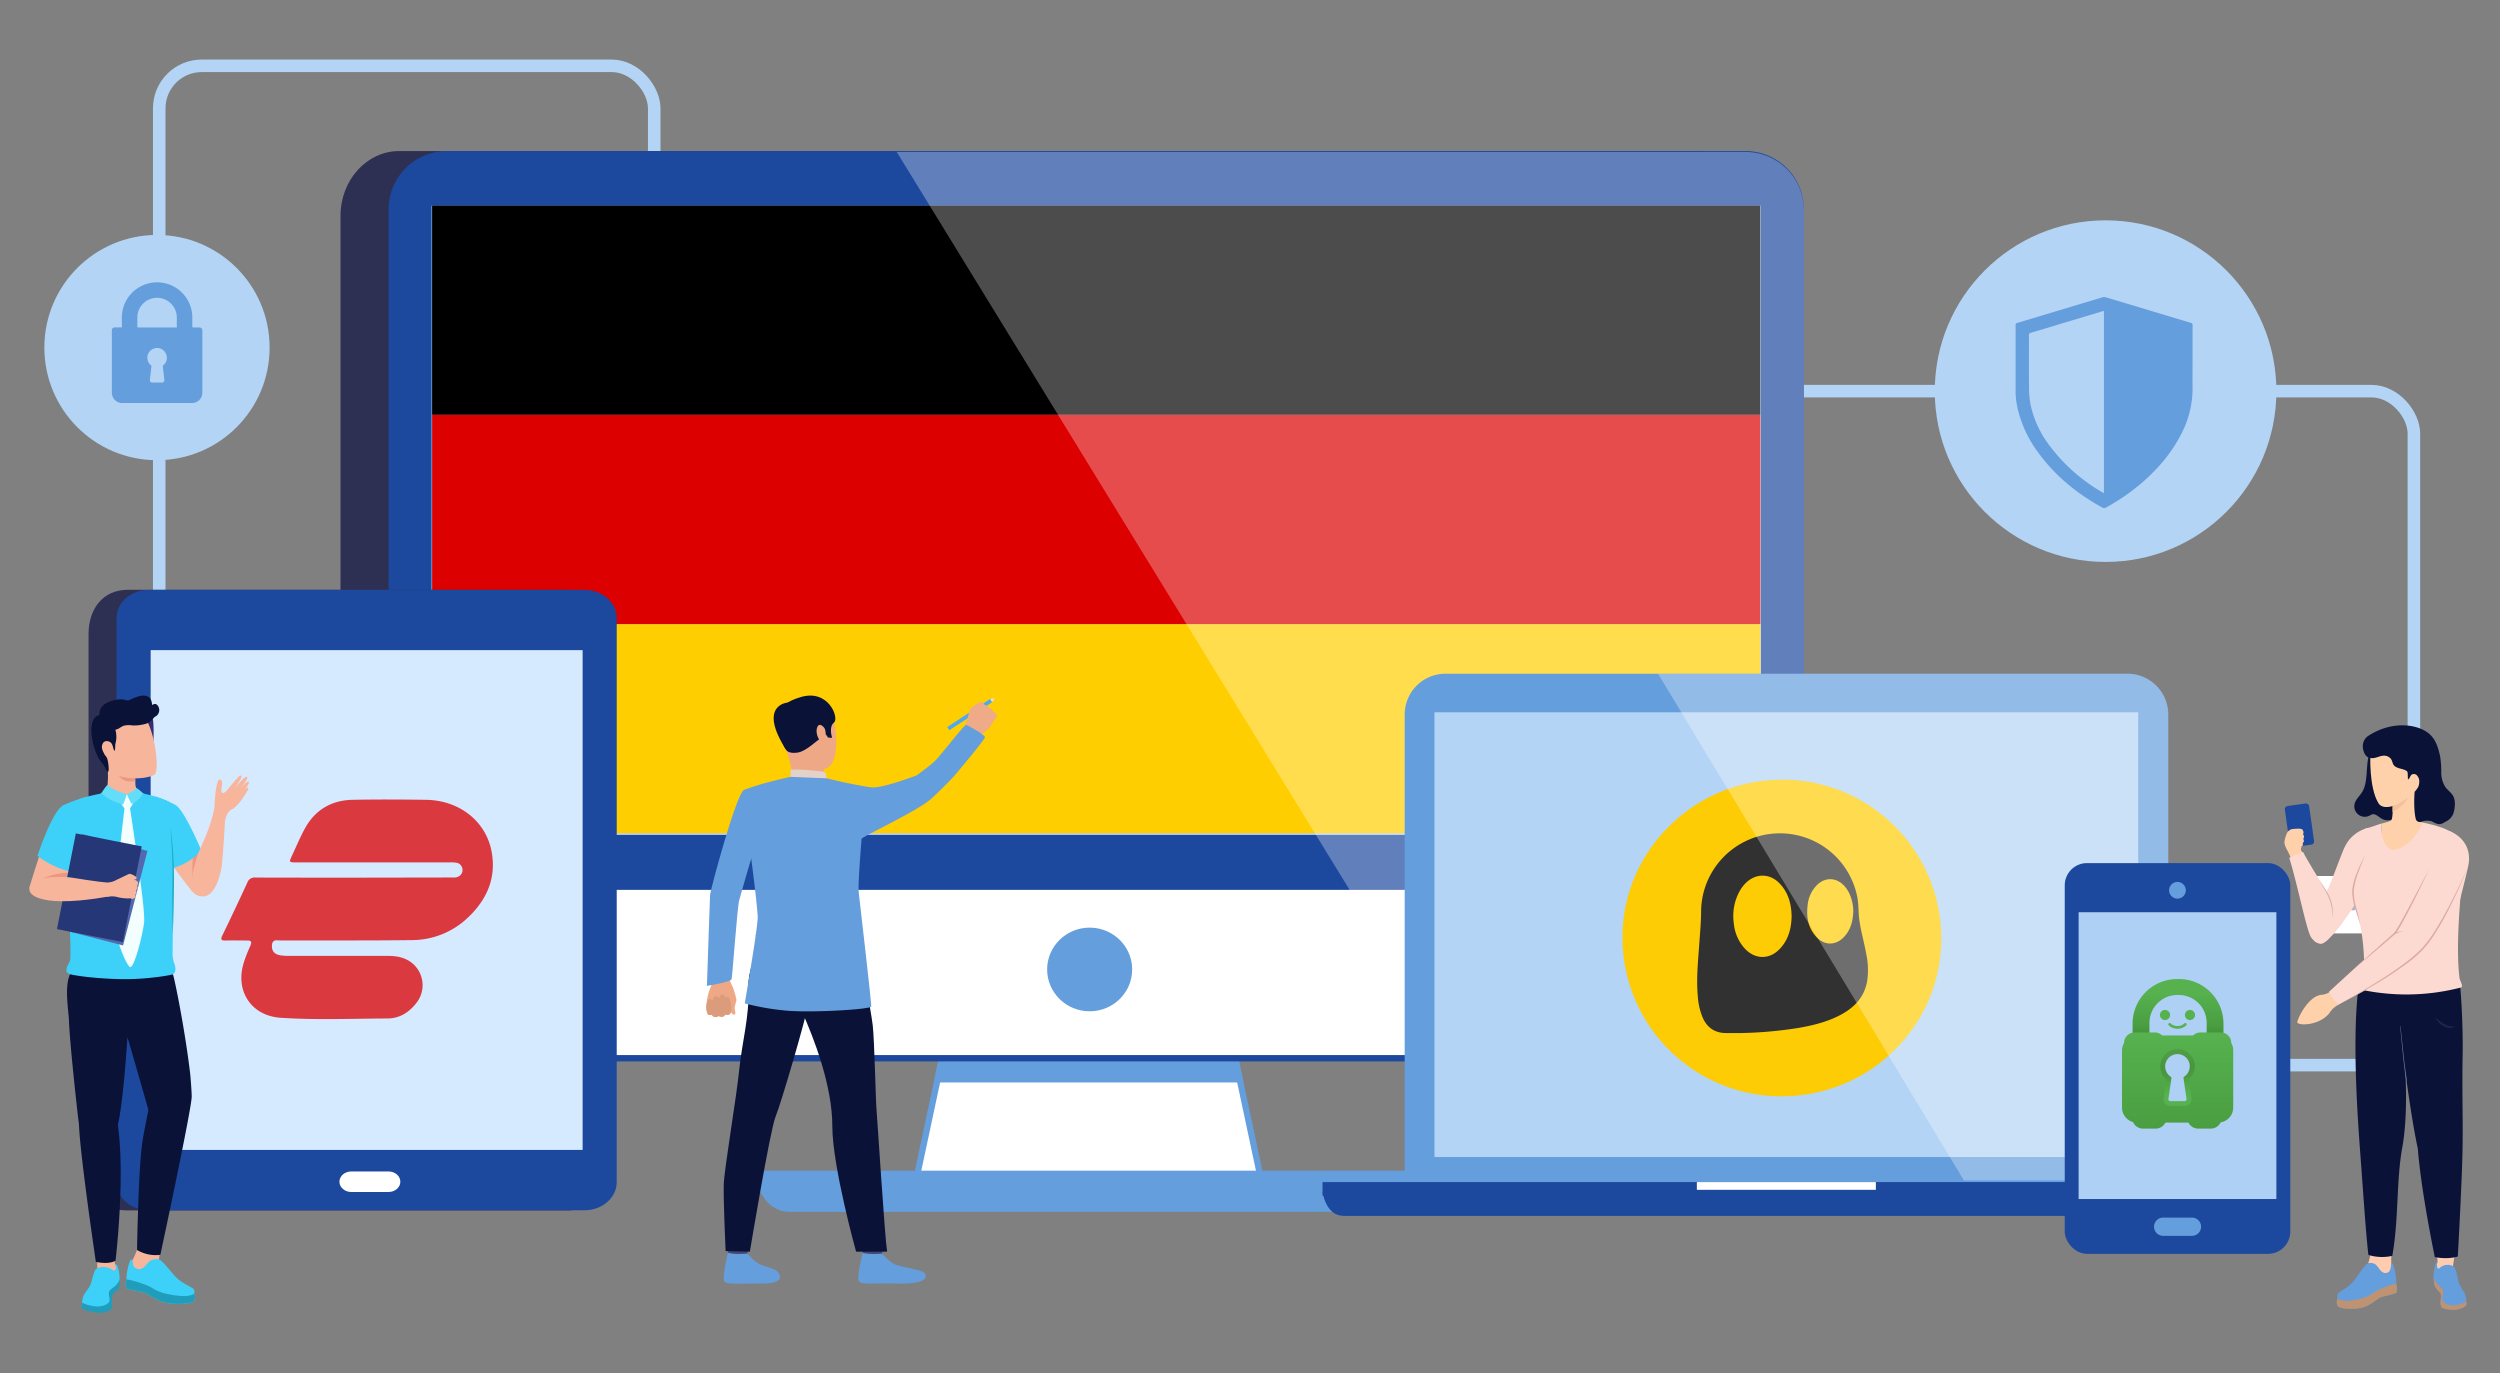 <svg xmlns="http://www.w3.org/2000/svg" xmlns:xlink="http://www.w3.org/1999/xlink" viewBox="0 0 1196 657"><rect x="0" y="0" width="1196" height="657" fill="#808080" stroke="none"/><defs><linearGradient id="Degradado_sin_nombre_5" x1="-2360.56" y1="1261.12" x2="-2360.55" y2="1259.55" gradientTransform="matrix(26.67, 0, 0, -17.65, 63988.48, 22734.36)" gradientUnits="userSpaceOnUse"><stop offset="0" stop-color="#56b14e"/><stop offset="0.54" stop-color="#4a9e41"/><stop offset="1" stop-color="#357c2a"/></linearGradient><linearGradient id="Degradado_sin_nombre_2" x1="-2384.7" y1="1267.43" x2="-2384.7" y2="1268.99" gradientTransform="matrix(32.64, 0, 0, -28.25, 78873.59, 36344.7)" gradientUnits="userSpaceOnUse"><stop offset="0" stop-color="#4a9e41"/><stop offset="1" stop-color="#56b14e"/></linearGradient><linearGradient id="Degradado_sin_nombre_3" x1="-2142.18" y1="1257.66" x2="-2142.22" y2="1258.76" gradientTransform="matrix(10.04, 0, 0, -16.64, 22558.58, 21450.17)" gradientUnits="userSpaceOnUse"><stop offset="0" stop-color="#56b14e"/><stop offset="0.3" stop-color="#4a9e41"/><stop offset="0.35" stop-color="#45973c"/><stop offset="0.52" stop-color="#3c8732"/><stop offset="0.72" stop-color="#367e2b"/><stop offset="1" stop-color="#357c2a"/></linearGradient><linearGradient id="Degradado_sin_nombre_4" x1="-2142.18" y1="1257.66" x2="-2142.22" y2="1258.76" gradientTransform="matrix(10.04, 0, 0, -16.64, 22558.58, 21450.17)" gradientUnits="userSpaceOnUse"><stop offset="0" stop-color="#56b14e" stop-opacity="0.15"/><stop offset="1" stop-color="#9bf893" stop-opacity="0.26"/></linearGradient></defs><g style="isolation:isolate"><g id="Capa_1" data-name="Capa 1"><rect x="801.89" y="187.12" width="352.92" height="322.44" rx="20.32" style="fill:none;stroke:#b4d4f5;stroke-miterlimit:10;stroke-width:6px"/><rect x="76.18" y="31.49" width="236.8" height="399.1" rx="20.32" style="fill:none;stroke:#b4d4f5;stroke-miterlimit:10;stroke-width:6px"/><path d="M840,475.26c0,17.13-12.59,31-28.11,31H191c-15.52,0-28.1-13.87-28.1-31v-372c0-17.12,12.58-31,28.1-31H811.86c15.52,0,28.11,13.88,28.11,31Z" style="fill:#2d3053"/><polygon points="603.82 566.78 437.78 566.78 461.79 454.21 579.82 454.21 603.82 566.78" style="fill:#fff;stroke:#649edd;stroke-miterlimit:10;stroke-width:3px"/><polygon points="594.96 517.86 581.09 454.21 460.51 454.21 446.65 517.86 594.96 517.86" style="fill:#649edd"/><path d="M663.62,579.76H378c-15.16,0-17.49-19.71-17.49-19.71H681.11S678.78,579.76,663.62,579.76Z" style="fill:#649edd"/><path d="M863,431.7a27.87,27.87,0,0,1-28.11,27.64H214a27.87,27.87,0,0,1-28.11-27.64V99.93A27.88,27.88,0,0,1,214,72.28H834.86A27.88,27.88,0,0,1,863,99.93Z" style="fill:#1c489e"/><path d="M185.93,424.21v54.41A27.88,27.88,0,0,0,214,506.26H834.86A27.88,27.88,0,0,0,863,478.62V424.21Z" style="fill:#fff;stroke:#1c489e;stroke-miterlimit:10;stroke-width:3px"/><rect x="206.47" y="98.4" width="635.95" height="301.02" style="fill:#b4d4f5"/><ellipse cx="521.29" cy="463.79" rx="20.34" ry="20.01" style="fill:#649edd"/><rect x="474.4" y="-169.31" width="100.1" height="635.44" transform="translate(672.85 -376.04) rotate(90)"/><rect x="474.4" y="30.9" width="100.1" height="635.44" transform="translate(873.06 -175.83) rotate(90)" style="fill:#ffce00"/><rect x="474.4" y="-69.21" width="100.1" height="635.44" transform="translate(772.96 -275.94) rotate(90)" style="fill:#d00"/><g style="opacity:0.3"><path d="M834.86,72.7H429l266.35,434H834.86A27.88,27.88,0,0,0,863,479V100.35A27.88,27.88,0,0,0,834.86,72.7Z" style="fill:#fff"/></g><path d="M1037.22,568.35V341.85a19.54,19.54,0,0,0-19.54-19.55H691.51A19.54,19.54,0,0,0,672,341.85v226.5Z" style="fill:#649edd"/><path d="M1066.35,581.68H642.84c-8.78,0-10.14-11.63-10.14-11.63h443.79S1075.14,581.68,1066.35,581.68Z" style="fill:#1c489e"/><rect x="632.7" y="565.51" width="443.78" height="6.52" style="fill:#1c489e"/><rect x="811.77" y="565.51" width="85.64" height="3.7" style="fill:#fff"/><rect x="686.25" y="340.76" width="336.68" height="212.77" style="fill:#b4d4f5"/><ellipse cx="852.79" cy="448.94" rx="56.32" ry="66.19" style="fill:#313131"/><path d="M852.51,373c-41.9,0-76.12,33.83-76.32,75.12a76,76,0,0,0,75.68,76.36c42.55.16,76.82-33.64,76.83-75.49A76,76,0,0,0,852.51,373Zm40.7,96.6c-1.33,7.16-5.7,12-11.85,15.46-6.36,3.57-13.33,5.34-20.43,6.61a198.65,198.65,0,0,1-27.76,2.54c-2.48,0-4.95,0-7.42,0-5.28,0-9-2.5-11.14-7.29a31.2,31.2,0,0,1-2.37-10.23c-.79-8.58.14-17.12.73-25.67.34-4.82.8-9.64.83-14.48a37.71,37.71,0,0,1,74.86-6.64c.53,3.18.37,6.39.76,9.57.71,5.8,2.45,11.39,3.43,17.13A36.48,36.48,0,0,1,893.21,469.64Z" style="fill:#fdcc04"/><path d="M857.11,438.4c-.14,6-1.6,11.39-5.85,15.74-4.8,4.91-11.38,4.87-16.22,0a20.7,20.7,0,0,1-5.6-12.57,24.48,24.48,0,0,1,3.19-15.91,16.67,16.67,0,0,1,2.77-3.43c4.63-4.41,11-4.43,15.54,0S857,432.31,857.11,438.4Z" style="fill:#fdcc04"/><path d="M886.6,436.37c-.22,4.45-1.3,8.76-4.71,12.16-3.82,3.81-9,3.82-12.73-.08-4.18-4.36-5.09-9.76-4.38-15.51a15.68,15.68,0,0,1,4.45-9.53c3.81-3.76,9-3.73,12.76.07C884.9,426.41,886.69,431.33,886.6,436.37Z" style="fill:#fdcc04"/><path d="M1037.34,564.72V341.85a19.54,19.54,0,0,0-19.54-19.55H793.2L939.55,564.72Z" style="fill:#fff;opacity:0.3"/><rect x="987.77" y="412.91" width="107.9" height="186.93" rx="10.63" style="fill:#1c489e"/><rect x="994.41" y="436.41" width="94.61" height="137.21" style="fill:#aed0f4"/><path d="M1045.69,425.91a4,4,0,1,1-4-4A4,4,0,0,1,1045.69,425.91Z" style="fill:#649edd"/><path d="M1053,586.86a4.37,4.37,0,0,1-4.38,4.37h-13.75a4.37,4.37,0,0,1-4.38-4.37h0a4.37,4.37,0,0,1,4.38-4.37h13.75a4.37,4.37,0,0,1,4.38,4.37Z" style="fill:#649edd"/><path d="M282.66,557.83c0,11.72-4.46,21.21-10,21.21H60.73c-13.42,0-18.37-9.49-18.37-21.21V303.36c0-11.71,6.49-21.21,18.88-21.21H272.68c5.52,0,10,9.5,10,21.21Z" style="fill:#2d3053"/><path d="M71.24,579c-8.54,0-15.47-6-15.47-13.41v-270c0-7.4,6.93-13.41,15.47-13.41H279.57c8.54,0,15.47,6,15.47,13.41v270C295,573,288.11,579,279.57,579Z" style="fill:#1c489e"/><rect x="72.08" y="311.03" width="206.65" height="239.09" style="fill:#d6eaff"/><path d="M191.53,565.33c0,2.72-2.53,4.92-5.67,4.92H168.05c-3.13,0-5.67-2.2-5.67-4.92h0c0-2.71,2.54-4.91,5.67-4.91h17.81c3.14,0,5.67,2.2,5.67,4.91Z" style="fill:#fff"/><path d="M169.38,419.87c-15.7,0-31.4,0-47.1-.05a3.72,3.72,0,0,0-4,2.51q-5.81,12.63-11.89,25.14c-1.13,2.32-.24,2.53,1.75,2.47,3.32-.09,6.64,0,10,0,2.17-.06,2.43.7,1.6,2.56a75.07,75.07,0,0,0-3.11,8c-4.25,13.51,3.49,25.46,17.61,26.4,17,1.14,34,.41,51.06.34,5.95,0,10.55-3,14.06-7.63a13.64,13.64,0,0,0-5.18-20.71c-3-1.42-6.17-1.61-9.38-1.61q-23.22,0-46.44,0A24.54,24.54,0,0,1,134,457c-2.64-.46-4.11-2-3.9-4.83.22-3,2.5-2.24,4.23-2.24,20.9-.06,41.79.08,62.69-.18a38.89,38.89,0,0,0,27-10.94c9.09-8.65,13.56-19.15,11.11-31.68-2.83-14.5-15.6-24.29-31.35-24.5-11.72-.16-23.44-.23-35.16,0-9.89.21-17.65,4.65-22.55,13.35-2.38,4.22-4.21,8.75-6.28,13.14-1.62,3.44-1.61,3.45,2.15,3.45h73.3a13.81,13.81,0,0,1,3.29.19,3.47,3.47,0,0,1,2.71,3,3.4,3.4,0,0,1-1.61,3.39c-1.19.85-2.54.64-3.85.64Z" style="fill:#da3940"/><path d="M70,380.3c-1.12,2.62-4.61,6.05-7.42,6.48C53,388.19,48.75,382.2,47.32,380c.19-.08.51-.17.74-.24a5.6,5.6,0,0,0,3.42-4.64,46,46,0,0,0-.37-11l13.2,4.68c.14.92.24,1.93.32,3,0,.63.08,1.24.11,1.84s0,1.12.05,1.63a4.41,4.41,0,0,0,2.62,3.89Z" style="fill:#f7b59c"/><path d="M67.34,354.45a7.68,7.68,0,0,0,1.77,5.15,5,5,0,0,0,3.16,2.17c1.39.16,1.5-16.76.81-17.67A4.29,4.29,0,0,0,69,342.53" style="fill:#362d70"/><path d="M64.74,373.64a14,14,0,0,1-3.11.23,6.59,6.59,0,0,1-5.52-4.08,20.77,20.77,0,0,0,8.52,2C64.67,372.43,64.71,373,64.74,373.64Z" style="fill:#ed9780"/><path d="M67.74,341.42c6.3,5.46,9,28,6,29.34-5.58,2.49-16.05,2.16-20.9-1.62-5.25-4.1-5.53-13.78-5.6-19.9-.07-5.56,1.29-13,8.33-12.81A19.45,19.45,0,0,1,67.74,341.42Z" style="fill:#f7b59c"/><path d="M50.35,347.84a5.88,5.88,0,0,0,6.41.71,21.45,21.45,0,0,1,2.22-1.3,9.73,9.73,0,0,1,4.17-.22,19.36,19.36,0,0,0,5.92-.59,6.84,6.84,0,0,0,2.73-1.19,9.28,9.28,0,0,0,1.42-1.38A4.22,4.22,0,0,1,74,343a6,6,0,0,1,.69-.41,3.53,3.53,0,0,0,.39-5.45,1.62,1.62,0,0,0-.68-.34,2.46,2.46,0,0,0-1.68.51,5.92,5.92,0,0,0-.76-3,3.85,3.85,0,0,0-2.77-1.51,8.19,8.19,0,0,0-3.21.44,19.19,19.19,0,0,0-3.13,1.23,4.4,4.4,0,0,1-1.69.6,6.9,6.9,0,0,1-2-.4,8.55,8.55,0,0,0-3.45.11A13,13,0,0,0,49.88,337a5.61,5.61,0,0,0-2.11,6" style="fill:#0a1237"/><path d="M53.22,345.32a6.74,6.74,0,0,1,2,3.87,12.35,12.35,0,0,1,0,6.58c-.2.6.05,3.46-.57,3.34-.24-.05-.53-2-1.09-3.12-.87-1.68-3.35-1.89-4.17-.66-1.48,2.21,0,4.22.43,5.24.37.84,1.27,1.57,1.51,2.41.32,1.08,1,5.09.46,6.15-.47.89-1.74-2.8-2.41-3.46-5-4.9-8.27-20.62-2.89-23.18a4.22,4.22,0,0,1,3.32-.47" style="fill:#0a1237"/><path d="M82.76,466.07c-3.3,4.38-16.12,4.15-21.6,3.86-21.14-1.1-27.63-3.86-27.63-3.86-4-1.21,0-5.3.12-7.26.58-16.6-2.79-42.62-2.79-42.62l7-33.89a73.64,73.64,0,0,1,10-2.54s4.19,6.89,12,7a8.84,8.84,0,0,0,9.11-7,48.19,48.19,0,0,1,11.71,3.72L83,414.54l-.44,42.1a14.23,14.23,0,0,0,.87,4.42C84,462.69,84.4,465,82.76,466.07Z" style="fill:#3dd1f9"/><path d="M91.45,398.78s8.19,16.13,9.14,18.24c3.15,7-3.21,16-9.08,9-2.77-3.3-13.57-18.25-13.57-18.25" style="fill:#f7b59c"/><path d="M93,404.43s-2.18,13.11,0,20l4-16.28Z" style="fill:#ed9780"/><path d="M36.57,409.13a89.83,89.83,0,0,1-3.81,8.33,57.55,57.55,0,0,1-3.19,5.46,20.78,20.78,0,0,1-4.44,5c-5.83,4.32-11.34-1.88-11-3.5s5.26-16.71,5.26-16.71Z" style="fill:#f7b59c"/><path d="M32.76,417.46a57.55,57.55,0,0,1-3.19,5.46H25l-4.43-2.72A35.42,35.42,0,0,1,32.76,417.46Z" style="fill:#ed9780"/><path d="M84.15,385.21a52.9,52.9,0,0,0-9.58-4.09l2.75,7.39-.69.14S74.8,398,74.8,398.37s3.64,10.9,3.64,10.9l4.24,6.05A31.12,31.12,0,0,0,96.39,407S88.49,388.05,84.15,385.21Z" style="fill:#3dd1f9"/><path d="M30.26,385.22a85.64,85.64,0,0,1,10.63-3.87l-2.08,7.23.69.13s1.94,9.41,1.84,9.72a115.52,115.52,0,0,1-7.81,18.49,41.3,41.3,0,0,1-15.59-7.49S24.86,388.16,30.26,385.22Z" style="fill:#3dd1f9"/><path d="M51.32,376s-1.72,3.71-4.21,3.92c0,0,2.94,7.52,13.19,7.65,0,0,7.34-.31,9.17-7.67a8.55,8.55,0,0,1-4.23-2.8,5.25,5.25,0,0,1-3.45,2.68s-.31,4.63-.83,4.94-1.05-4.94-1.05-4.94S56.28,379.58,51.32,376Z" style="fill:#3dd1f9"/><path d="M81.52,395.17c.59,4.3,1,8.63,1.3,13s.45,8.68.42,13-.12,8.67-.18,13-.23,8.68-.45,13c-.13-4.34-.15-8.68-.18-13s0-8.68.09-13,0-8.66-.21-13S81.85,399.5,81.52,395.17Z" style="fill:#1baac1"/><path d="M59.59,386.39s-5.69,47.11-5.24,54.25,6,21.37,7.91,22,5.88-14.82,6.69-21.27-6.81-55.11-6.81-55.11" style="fill:#f3feff"/><path d="M58.89,380.26a5.11,5.11,0,0,1,3.49-.18c.77.34,1.56,2.48,1.68,3.09s-1.25,2.69-1.86,3.44a11,11,0,0,1-2.61.13,8.21,8.21,0,0,1-2-3.69A3.69,3.69,0,0,1,58.89,380.26Z" style="fill:#f3feff"/><path d="M112.27,383l-.62-1.74-4-2-3.39,1.78-1.16,5.12.26.56-.79,0a85.29,85.29,0,0,1-3,10.32c-1.72,4.73-4.33,9.73-5.19,12.43-.24.75-.55,1.79-.89,3h0s-.11.33-.26.9l-.06.17h0c-.89,3.3-3.12,13.21,1.78,14.95,8.84,3.15,11.15-14.37,11.15-14.37.69-6.86,1.18-14.73,1.47-20.22a10.86,10.86,0,0,1,1.57-5.2,9.43,9.43,0,0,1,2.31-1.87C113.38,385.61,112.27,383,112.27,383Z" style="fill:#f7b59c"/><path d="M102.56,386.93s.18-10.68,2.12-14a1.26,1.26,0,0,1,1.51,1c.43,1.29-.64,3.57-.21,4.76s1.14.68,2,0,6.14-7.7,7-7.66.46,1.09.14,1.7-3,4.66-3,4.66,5.11-6.73,6.2-5.67c.7.69-4.16,6.73-4.16,6.73s4.06-5.44,4.81-4.43-3,5.06-3,5.06,2.17-2.74,2.68-2.19c.63.71-2.35,4.59-3.16,5.84s-3,3.68-4.16,4.14-2,.72-2.31,1.6" style="fill:#f7b59c"/><rect x="31.44" y="401.37" width="32.13" height="46.66" transform="matrix(0.97, 0.25, -0.25, 0.97, 109.22, 1.83)" style="fill:#516aaf"/><rect x="31.44" y="401.37" width="32.13" height="46.66" transform="translate(83.12 -1.16) rotate(11.16)" style="fill:#253777"/><path d="M32.3,419.63c-.79,0-1.87-.07-3.11-.1h0l-.93,0h-.18c-3.42,0-13.57.37-14,5.55-.33,4,6.72,6,15,6.08,11.27.13,24.79-2.63,25-2.67l-.47-6.18C46.35,422.11,35.12,419.78,32.3,419.63Z" style="fill:#f7b59c"/><path d="M66.12,422.42c-.12-.62-.82-1.25-2.05-1.71l.07,0c1,.18,1.35-.6,1.15-1s-2.66-1.82-3.37-1.65-4.34,2.09-5.83,2.68A11.23,11.23,0,0,1,52,422.22L51.12,429a13,13,0,0,1,4.4,0,21.18,21.18,0,0,0,7.36.74l-.07.34a3.13,3.13,0,0,0,1.78-.55c.62-.55.1-1.61.1-1.61a1.25,1.25,0,0,0,.55-.94,1.77,1.77,0,0,0-.16-1.07,3.32,3.32,0,0,0,.69-1.14,2.93,2.93,0,0,0-.15-1.09S66.2,422.89,66.12,422.42Z" style="fill:#f7b59c"/><path d="M51.42,375.57a23.22,23.22,0,0,0,9.24,4.31s-1.39,4.74-1.83,4.88-6.68-1.73-10.3-5.36C48.53,379.4,50.93,375.62,51.42,375.57Z" style="fill:#64ddf9"/><path d="M60.66,379.88s1.93,4.53,2.31,4.67,3.8-1.72,5.44-5.06c0,0-2.65-2.52-3.17-2.41A12.07,12.07,0,0,1,60.66,379.88Z" style="fill:#64ddf9"/><path d="M66.09,596a28.92,28.92,0,0,1-2.83,7l.18,6.17,3.29,1.47,9.32-8.1a43.79,43.79,0,0,0,.39-4.58Z" style="fill:#f7b59c"/><path d="M60.39,616.08c.65,1,7.86,1.68,9.62,2.7s5.83,3.88,10.12,4.61,11,.44,12.4-.78.37-3.79.37-3.79.36-1.57-.36-2.26-4.69-2.39-7.33-4.61-6.34-7.73-8.8-9.3a5.75,5.75,0,0,0-3.31,0c-2.35.49-3.15,3.29-5.21,4.16a3,3,0,0,1-4-1.16c-.42-.85-.43-3.27-1.13-3.09s-2.37,5.75-2.22,9.5C60.57,612.09,59.73,615,60.39,616.08Z" style="fill:#3dd1f9"/><path d="M60.39,616.08c.65,1,7.86,1.68,9.62,2.7s5.83,3.88,10.12,4.61,11,.44,12.4-.78.37-3.79.37-3.79-1.54,2.1-10,.77-9.33-3.37-12.08-4.49-8-2.89-10.27-3C60.57,612.09,59.73,615,60.39,616.08Z" style="fill:#209dba"/><path d="M55,604.76l-.38-3.64-8.09.18v5.44L48,612.47s6.44.07,6.49-.06,1.55-6.4,1.55-6.4Z" style="fill:#f7b59c"/><path d="M55,604.76s.87,1.65.13,2.75-1.16-.39-3.46-1.07-5.06-.17-5.88.89-1.43,3.54-2.13,6.23-3.56,5.15-3.94,7a13.3,13.3,0,0,0-.54,4.16c.16.94,5.32,3.79,13.15,1.47,0,0,1.53-.43.86-4.4s2.89-3,3.74-7.26S56.43,604.42,55,604.76Z" style="fill:#3dd1f9"/><path d="M57.22,612.23a11.67,11.67,0,0,1-2,2.87c-1,.9-2.7,1.78-3.07,3s.4,3,.26,4.17-2.11,2.5-5,2.71-7.12-1-8.15-1.92c0,0-.42,2.29,0,2.86s2,1.23,6.07,1.92,7.68-.62,8.12-1.94-.08-5.22.24-6.12,3-2.75,3.16-3.45S57.63,613.06,57.22,612.23Z" style="fill:#209dba"/><path d="M33,488.37c.27,9.22,3.7,41.21,4.77,49.5.53,14.9,8.09,65.81,8.09,65.81,6.75,1.42,9.42-.6,9.42-.6s4.69-39.31,1.11-64.91c2.72-11.77,4.58-42,4.58-42C63.46,504.48,71,531,71,531s-2.26,11.12-2.91,15.47C66.18,559.59,65.56,598,65.56,598a17.46,17.46,0,0,0,11.15,2.3s15-69.82,15-75.7c0-1.56-.24-5.4-.68-10.46,0,0,0-.05,0-.09-2.43-20.63-7.18-44.33-8.28-47.94-2.06.64-10.88,2-19.32,2.26-9.25.31-22.92-.73-29.91-2.26C30.7,472,32.81,483.32,33,488.37Z" style="fill:#0a1237"/><path d="M1104.94,422.89l6.13,20.52a4.36,4.36,0,0,0,4.18,3.12h48.8v-2.77h-16l-6.51-21.82a4,4,0,0,0-3.87-2.87h-29.89A3,3,0,0,0,1104.94,422.89Z" style="fill:#fff"/><ellipse cx="1125.32" cy="432.8" rx="2.42" ry="2.92" transform="translate(-78.08 358.74) rotate(-17.52)" style="fill:#383874;opacity:0.38"/><path d="M347.86,465.21a9.35,9.35,0,0,1,1.21,3.18,15.22,15.22,0,0,0,1.46,3.76,35.08,35.08,0,0,1,1.79,6.25c0,.45-1,3.29-.84,4.19s.66,2.7-.16,2.82-1.73-1.35-1.73-1.35a1.21,1.21,0,0,1-.61,1.15,2,2,0,0,1-2.05.08s-.49.91-1.11,1a2.53,2.53,0,0,1-2-.28,2.44,2.44,0,0,1-1.55.5,2,2,0,0,1-1.71-1.07s-1.53.31-2-.4A7.23,7.23,0,0,1,338,483a24.87,24.87,0,0,1,1.94-10.7c2-4.2-.5-8.31-.5-8.31Z" style="fill:#eea886"/><path d="M349.8,483.51s.14-5.24-1.24-6.36-1.54.78-1.54.78.19-1.87-1.32-2.12-1.57,2-1.57,2a1.46,1.46,0,0,0-1.83-1.15c-1.58.3-1.2,2.14-1.2,2.14s-1.52-1.81-2.5-.07c-1.65,2.92-.06,6.38-.06,6.38s.47.79,2,.4c0,0,1,2,3.26.57,0,0,2.31,1.27,3.15-.76C346.93,485.29,349.47,486.5,349.8,483.51Z" style="fill:#db9c7c"/><path d="M365.64,389.71s-9,29.91-12,40.94c-.95,3.46-3.25,36.49-3.66,37.82s-11.78,3.16-11.78,3.16,1.37-41.33,1.5-43.59,12.56-48.4,16.17-50.05c2.71-1.23,4.14-.21,7.55,2.32C368.21,383.87,365.64,389.71,365.64,389.71Z" style="fill:#649edd"/><rect x="451.64" y="340.96" width="24.54" height="1.82" transform="translate(-111.47 309.92) rotate(-33.21)" style="fill:#4da8f2"/><path d="M476.87,342.11a5.51,5.51,0,0,1-.53,1.63s-.68.8-1.12,1.4a3.93,3.93,0,0,0-.32.48,9.75,9.75,0,0,1-1.7,2.63c-1,1-4.78,4.15-4.78,4.15l-3.27-2.77-3.39-1.52s1.9-8.25,2.7-9.28c.08-.1.17-.19.25-.28a12.75,12.75,0,0,1,2.12-1.46c.17-.13,1.91-1.39,2.53-1.23a2.09,2.09,0,0,1,1.57,1.31,5,5,0,0,1,2.32,1.49,3.11,3.11,0,0,1,2,1.87S476.8,341.14,476.87,342.11Z" style="fill:#efaa88"/><path d="M358.36,593.89s-.81,5.67-.92,6.53-9.09-.51-9.09-.51l-.73-6.75S357.24,593.09,358.36,593.89Z" style="fill:#424773"/><path d="M357.54,599.7a24.24,24.24,0,0,0,5.61,4.91c2.75,1.49,7.09,2.08,8.71,3.62,1.18,1.12,4.29,5.91-7.16,5.81s-17,.68-18.19-1.16,1.77-13.57,1.77-13.57S351,600.29,357.54,599.7Z" style="fill:#649edd"/><path d="M422.82,593.89s-.82,5.67-.92,6.53-9.1-.51-9.1-.51l-.73-6.75S421.7,593.09,422.82,593.89Z" style="fill:#424773"/><path d="M422,599.7a24.33,24.33,0,0,0,5.6,4.91c2.76,1.49,12.9,2.71,14.53,4.26,1.18,1.11,3.14,5.59-13,5.17-11.45-.29-17,.68-18.2-1.16s1.78-13.57,1.78-13.57S415.29,600.35,422,599.7Z" style="fill:#649edd"/><path d="M365.81,448s-8.45,13.43-7.82,25.57-3.06,25.39-4.33,38.07c-1.42,14.14-7.21,47.61-7.42,55.17s.9,31.71.9,31.71l11.59.27s9.74-58.51,12.27-64.49,15-48.53,15.45-53.3S365.81,448,365.81,448Z" style="fill:#0a1237"/><path d="M410.31,449.84s6.37,33.27,7.21,40.7,1.4,36,1.82,40.6,3.93,60.63,5.05,67.67H409.56S398.18,558,398.18,538.7s-8.79-42-14.47-54.7-18.66-13-22.15-36.67C361.56,447.33,405.59,442.34,410.31,449.84Z" style="fill:#0a1237"/><path d="M379.92,335.11s11.34-4.24,16.57,4.4,4.73,25.93-1,28.05-14.31,1-17.23-4.39-5.58-13.21-5.45-18.43S376.94,336.62,379.92,335.11Z" style="fill:#eea886"/><path d="M394.27,368s-.47,3.06.31,4.57-14.7,1.55-14.7,1.55a102.24,102.24,0,0,0-3.64-15.14C373.86,352,394.27,368,394.27,368Z" style="fill:#eea886"/><path d="M376.24,358.94s1.07,1.76,5.43,1.08,9.68-6.49,11.5-7.13,1.84-1.7,1.84-1.7l1.14,1.66,1.94.12s-1.77-5.19.89-7.3-2.76-16.8-16.75-11.91c0,0-10.74,3-10.35,9.07S373.84,355.89,376.24,358.94Z" style="fill:#0a1237"/><path d="M395.5,372.35s-.05-2.88-1.36-3.16-14.42-1.54-16-.91v3.36S381.2,373.54,395.5,372.35Z" style="fill:#e2d2ca"/><path d="M394.72,349c-.24-1-2.85-3.95-3.85-.81s1.51,7.35,2.91,7S395.34,351.56,394.72,349Z" style="fill:#eea886"/><path d="M417.2,376.71c-9-1.18-21.7-4.36-21.7-4.36l-17.39-.71s-15.95,3.51-22.24,6.35c-.59.27-.59,14.24-2.23,17.9l5.21,11s3,21.77,3.63,31.45c.29,4.45-6.2,41.68-6.2,41.68a119.75,119.75,0,0,0,18.82,3.36c11.86,1.31,41.51-.47,41.7-1.87s-5.74-52.19-6-54.82c-.4-4,1.39-25.48,1.39-25.48,2.74-2.13,26.8-13.29,33.36-19.11,1.75-1.56,9.17-8.77,11.27-11.26,7.46-8.83,13.58-16.4,14.33-18,.84-.93-8.11-5.79-8.92-6.06s-10.8,12.83-14.68,17c-1.73,1.88-8.93,7.11-8.93,7.11S422.82,377,417.2,376.71Z" style="fill:#649edd"/><path d="M376.69,336.13s-14.47,1.13-.45,22.81Z" style="fill:#0a1237"/><polygon points="474.68 335.91 475.86 334.1 473.68 334.38 474.68 335.91" style="fill:#dfe1e8"/><path d="M1144.44,596.83a38.6,38.6,0,0,0-.42,8l-.15,6.34-2.87,1.51-8.1-8.32a15.84,15.84,0,0,0,1.1-6Z" style="fill:#ffccb0"/><path d="M1146.52,618.24c-.57,1.08-6.84,1.73-8.37,2.78s-5.06,4-8.8,4.73-9.52.45-10.78-.8-.32-3.9-.32-3.9-.32-1.61.31-2.32,4.08-2.46,6.38-4.74,5.51-8,7.65-9.56a4.3,4.3,0,0,1,2.88,0c2,.5,2.74,3.38,4.52,4.27a2.43,2.43,0,0,0,3.45-1.19c.37-.87.38-3.36,1-3.18s2.06,5.92,1.93,9.77C1146.36,614.13,1147.09,617.14,1146.52,618.24Z" style="fill:#649edd"/><path d="M1146.52,618.24c-.57,1.08-6.84,1.73-8.37,2.78s-5.06,4-8.8,4.73-9.52.45-10.78-.8-.32-3.9-.32-3.9,1.34,2.16,8.68.8,8.11-3.47,10.5-4.62,7-3,8.93-3.1C1146.36,614.13,1147.09,617.14,1146.52,618.24Z" style="fill:#bf9271;mix-blend-mode:multiply"/><path d="M1166.14,603.69l-.36-4.74,8.63.54-.92,6.24-1.28,5.89s-5.6.07-5.64-.06-1.35-6.58-1.35-6.58Z" style="fill:#ffccb0"/><path d="M1164.25,611.4a17.39,17.39,0,0,0,.21,2.32c.74,4.39,3.83,3.38,3.25,7.46s.75,4.53.75,4.53c6.81,2.38,11.29-.55,11.43-1.51a5.79,5.79,0,0,0,0-1.32c0-.24,0-.4,0-.4-.09-.72-.24-1.58-.42-2.56-.34-1.88-2.82-4.42-3.43-7.18s-1.13-5.32-1.85-6.41-3.13-1.6-5.12-.91-2.37,2.22-3,1.09a3.68,3.68,0,0,1,.12-2.82C1165.13,603.4,1164.13,607.49,1164.25,611.4Z" style="fill:#649edd"/><path d="M1164.25,611.4a17.39,17.39,0,0,0,.21,2.32c.74,4.39,3.83,3.38,3.25,7.46s.75,4.53.75,4.53c6.81,2.38,11.29-.55,11.43-1.51a5.79,5.79,0,0,0,0-1.32c0-.24,0-.4,0-.4-.9,1-4.58,2.2-7.09,2s-4.2-1.54-4.34-2.77.55-3.06.23-4.29-1.78-2.14-2.67-3.06A12.46,12.46,0,0,1,1164.25,611.4Z" style="fill:#bf9271;mix-blend-mode:multiply"/><path d="M1177,472.3s1.43,15.63,1.11,33.31c-.31,17.37.26,30.89-.07,46.09s-2.22,49.38-2.22,49.38-4.26,1.62-11,.31c0,0-6.5-30.83-8.15-52-2.92-13.22-6-37-6-37s1.47,20.72-1.43,36.62-1.64,34.44-4.77,51.79a22.12,22.12,0,0,1-11.43-.44c-1.22-10.46-2.28-27.16-4-50.14-1.7-22.8-3.63-56.38-.58-79.44" style="fill:#0a1237"/><path d="M1148.23,491c.69,7,1.3,14.08,2.18,21.09a49.9,49.9,0,0,0,.84,5.32c0,.11.2.09.19,0-.33-3.41-.91-6.79-1.29-10.19-.42-3.69-.79-7.38-1.19-11.07-.18-1.71-.36-3.42-.55-5.13,0-.11-.19-.11-.18,0Z" style="fill:#687fa0"/><path d="M1174.46,490.79s-4.33,2.77-9.75-4.59-3.52,17-3.52,17l6.47,3.42s5.44-.43,5.62-1.07S1174.46,490.79,1174.46,490.79Z" style="fill:#0a1237"/><path d="M1174.76,491a4.6,4.6,0,0,1-2.79.74,6.73,6.73,0,0,1-2.85-.77,8.78,8.78,0,0,1-2.32-1.76c-.33-.36-.62-.74-.91-1.12s-.51-.82-.72-1.24a12.28,12.28,0,0,1,1.1.9l1.07.86a15.86,15.86,0,0,0,2.25,1.44A8.36,8.36,0,0,0,1174.76,491Z" style="fill:#222251"/><path d="M1098.61,397.33a4.47,4.47,0,0,0,1-1.84c.12-.84-.38-1.32-.72-1.25s-1.31,1.32-1.84,1.89-1.34,1.62-1.34,1.62" style="fill:#f4c3ae"/><rect x="1094.2" y="384.89" width="11.73" height="19.87" rx="1.46" transform="translate(-44.29 157.15) rotate(-8.01)" style="fill:#1c489e"/><path d="M1101.86,408.68a23.68,23.68,0,0,1-1.12-2.29c-.14-.48.45-.52.15-2,0,0,1.1-5.4-.09-6.68s-4.64-1.59-5.61-.39c-1,.3-1.85,2.89-2.25,4.91s1.35,4.6,1.75,5.4,1.35,3,1.35,3" style="fill:#ffd1ab"/><path d="M1103.87,441.31a13.94,13.94,0,0,1,3.35,8.88c1.32,1.05,3,1.63,4.3.92a11.65,11.65,0,0,0,2.08-1.54,89,89,0,0,0,6.78-7.81c.24-.32.37-.52.37-.52,5.48-7.19,11-16.57,13.87-26.83,1.52-5.44.94-11.82-4.15-14.57,0,0-4.24,1-7,6.22-2.15,4-6.45,12.81-10.52,20.6C1109,434.21,1105.25,440.82,1103.87,441.31Z" style="fill:#fcdad1"/><path d="M1133,396.05a16.69,16.69,0,0,0-11,8.58,33.05,33.05,0,0,0-1.51,3.45c-2,5-4.28,11.12-6.25,16.13,2.69,2.18,5.56,1.62,8.3,2.64a18.66,18.66,0,0,0,8.11,1.09,4.2,4.2,0,0,0,1.36-.3,4.61,4.61,0,0,0,1.42-1.22c.84-1,1.67-2,2.46-3a8.17,8.17,0,0,0,1.66-2.84,8.56,8.56,0,0,0-.39-4.41" style="fill:#fcdad1"/><path d="M1133.5,360.59c-1.88,5.7-.44,13.18-3.34,18.13-1.16,2-3.13,3.54-3.69,5.76a5,5,0,0,0,7.23,5.66,6,6,0,0,1,1.11-.55c1.44-.42,2.73.85,4,1.69a6,6,0,0,0,5.21.93c2.23-.75,3.61-3,4.35-5.22,2.07-6.23.6-13-1.32-19.32-1-3.13-2.37-6.61-5.44-7.75" style="fill:#0a1237"/><path d="M1095.19,410.36c4.3,14.28,8,33.49,10.27,37.79a6.57,6.57,0,0,0,1.76,2c1.32,1.05,3,1.63,4.3.92a11.65,11.65,0,0,0,2.08-1.54,56.52,56.52,0,0,0,6.78-7.81c.24-.32.37-.52.37-.52a135,135,0,0,0-7.79-14.58c-4.46-7.58-9.33-15.36-11.19-19.06Z" style="fill:#fcdad1"/><path d="M1139.38,407.64l18.28-2.76,12.56-7s-13.06-4.33-13.17-5.63.45-14.53.45-14.53l-6.86,4.17-6,3.66s0,1.36,0,2.89c-.07,1.84-.28,3.93-.85,4.16a25.63,25.63,0,0,1-4.27,1.33Z" style="fill:#ffd1ab"/><path d="M1144.57,388.44c5.67-2.65,7.3-6.82,7.3-6.82l-1.23.27-6,3.66S1144.64,386.91,1144.57,388.44Z" style="fill:#f4c09a"/><path d="M1097.37,396.58s3.62-.52,4.17.39.54,1.49.32,1.79.32.9.39,1.51a1,1,0,0,1-.39.92,4.1,4.1,0,0,1,.3,1c.16.63-.38.8-.49,1.08s.18.81-.07,1.21-.89.56-2.25.73a7,7,0,0,1-4.37-1.32" style="fill:#ffd1ab"/><path d="M1129.47,444.38a104.28,104.28,0,0,1,1.53,16.19c-.09,3.63-.13,7.27-1.4,10.15s.38,2.83.9,2.94a103.73,103.73,0,0,0,46.82-1.24c1.39-.45-.52-3.05-.72-4.73-1.31-11.15-.82-27.17,1.89-53.58,1-9.81-1.72-12.41-2.35-13.21a15,15,0,0,0-5.27-3.81c-4.28-2.17-12-3.61-12-3.61s-4,11.79-14.35,13.21c-5.65-2.32-5.15-9.47-5.07-12.75-1.85.5-2.67,1-8.41,2.71-1.6,2.31-.21,7.15-2.81,14.34a44,44,0,0,0-2.48,14,27.8,27.8,0,0,0,.66,7.26C1127.48,436.2,1128.67,440.26,1129.47,444.38Z" style="fill:#fcdad1"/><path d="M1134,360.89s-.81,15.6,3.81,23.32c2.31,3.86,9.89,1.35,14.86-3.49,13.16,0,9.72-12.69,9.65-13.56s-19.41-8.37-19.41-8.37Z" style="fill:#ffd1ab"/><path d="M1130.41,357.7c.18,1.71.94,3.75,2.39,4.56a4.36,4.36,0,0,0,2,.45c2.23,0,4.08-1.41,6.26-1.17a4.2,4.2,0,0,1,2.75,1.51c.78,1,.67,2.33,1.6,3.25,1.47,1.46,3.76,1.33,5.51,2.28a1.76,1.76,0,0,1,.75.62,2,2,0,0,1,.19.94c0,.91.07,1.84.1,2.76.87-.39,1-1.62,1.67-2.24a2,2,0,0,1,2.52.17,4.21,4.21,0,0,1,1.2,2.39,7,7,0,0,1-.48,3.3,12.55,12.55,0,0,1-1.71,2.26s-.69,7.72.53,13a2,2,0,0,0,2.48,1.41h0a8.16,8.16,0,0,1,5.2-.26,15.28,15.28,0,0,0,2.93,1.31,4.55,4.55,0,0,0,2.86-.67c.29-.15.58-.33.86-.5a7.21,7.21,0,0,0,3.53-3.55c.91-2.47,1.35-6.26.07-8.66-.87-1.62-2.49-2.68-3.61-4.14a12.73,12.73,0,0,1-2.12-7.2,46.85,46.85,0,0,0-.52-7.59c-.91-4.24-2.13-8.29-5.39-11-5.24-4.38-17.29-6.43-28.91,1.05A5.93,5.93,0,0,0,1130.41,357.7Z" style="fill:#0a1237"/><path d="M1146.07,447.73c1.29-3.81,12.79-28.61,16.25-36.91,2.25-5.43,6.38-6.84,6.38-6.84,5.32,2.26,6.5,8.56,5.49,14.1-4.21,23.24-20,41.73-22.44,42.49C1154.67,452.23,1146.07,447.73,1146.07,447.73Z" style="fill:#ffd1ab"/><path d="M1114.35,484.71l0,0a10.46,10.46,0,0,1,3.65-3.6c12.4-8.27,30.35-17.67,33.72-20.51,0,0,8.29-6.26-5.3-13.84-2.33.45-23.74,20.37-31,27.08a7.69,7.69,0,0,1-4.7,2.07c-5.75.39-10.75,9.42-11.71,13C1098.58,490.68,1109.16,491.11,1114.35,484.71Z" style="fill:#ffd1ab"/><path d="M1172.1,397.72s10.15,3.46,9,14.84c-.37,3.45-6.1,24.89-6.1,24.89a36.36,36.36,0,0,1-10.7-1c-5-1.49-10.46-8-10.46-8s4-6.47,4.55-11.09c.31-2.88-3.6-.65-3.6-.65l3.23-15.53Z" style="fill:#fcdad1"/><path d="M1118.83,480.55a18,18,0,0,1-4.6-6.12s14.85-13.6,18.14-16.53,13.26-11,13.7-11.87,7.72-17.6,7.72-17.6l15.1,8.88s-6.36,11.65-8.94,15.34a52,52,0,0,1-11.32,11C1143.94,467.2,1118.83,480.55,1118.83,480.55Z" style="fill:#fcdad1"/><path d="M1180.61,414.93c-2.85,7.05-6,14-9.48,20.76-1.74,3.38-3.59,6.72-5.62,9.95a56.09,56.09,0,0,1-6.88,9.16,69.82,69.82,0,0,1-8.81,7.32c-3.11,2.21-6.26,4.36-9.5,6.35s-6.51,3.95-9.82,5.82-6.67,3.67-10.06,5.4c3.33-1.84,6.61-3.76,9.87-5.72s6.5-4,9.69-6,6.34-4.19,9.4-6.42a69.79,69.79,0,0,0,8.68-7.29,55.44,55.44,0,0,0,6.84-9c2-3.19,3.87-6.52,5.69-9.85s3.51-6.73,5.17-10.15S1179.08,418.41,1180.61,414.93Z" style="fill:#dbaaa1"/><path d="M1162.13,415.72q-3.14,6.84-6.51,13.56c-2.25,4.49-4.56,8.93-7,13.32-.64,1.08-1.27,2.17-2,3.22a5.92,5.92,0,0,1-.59.78l-.33.39-.36.31-1.42,1.23c-1.9,1.63-3.79,3.28-5.71,4.89-3.82,3.25-7.65,6.49-11.54,9.66,3.68-3.41,7.41-6.76,11.14-10.1,1.86-1.68,3.76-3.32,5.64-5l1.41-1.24.35-.31.27-.33a5,5,0,0,0,.53-.72c.69-1,1.31-2.11,1.94-3.19,2.5-4.33,4.81-8.78,7.16-13.2Z" style="fill:#dbaaa1"/><path d="M1131.32,409.38c-1.1,2.67-2.17,5.35-3.13,8.06a34.69,34.69,0,0,0-2.1,8.26,26.7,26.7,0,0,0,1.11,8.42,69.1,69.1,0,0,1,1.89,8.44c-.66-2.81-1.65-5.51-2.47-8.29a25.82,25.82,0,0,1-1.3-8.63,32.57,32.57,0,0,1,2.32-8.41A72.82,72.82,0,0,1,1131.32,409.38Z" style="fill:#dbaaa1"/><path d="M1115.78,439.09a22.07,22.07,0,0,0-.3-4.81,21.78,21.78,0,0,0-1.32-4.6,31.92,31.92,0,0,0-2.18-4.28c-.79-1.41-1.58-2.82-2.31-4.27.92,1.34,1.79,2.7,2.65,4.07a26.84,26.84,0,0,1,2.32,4.29,20.05,20.05,0,0,1,1.23,4.74A16.49,16.49,0,0,1,1115.78,439.09Z" style="fill:#dbaaa1"/><path d="M1149.87,445.75a7.45,7.45,0,0,0-4.31,1.34l-.41-.59a6.11,6.11,0,0,1,2.34-.75A9.48,9.48,0,0,1,1149.87,445.75Z" style="fill:#dbaaa1"/><circle cx="1007.31" cy="187.12" r="81.71" style="fill:#b4d4f5"/><circle cx="75.1" cy="166.28" r="53.88" style="fill:#b4d4f5"/><path d="M1048.92,172.32c0,4.27-.08,8.53,0,12.79a46.77,46.77,0,0,1-5.4,22.49c-4.92,9.7-12,17.68-20.27,24.58a100.23,100.23,0,0,1-15.85,10.68,1.46,1.46,0,0,1-1.58,0c-12.17-6.69-22.73-15.26-30.9-26.59a57,57,0,0,1-9.49-20,38.06,38.06,0,0,1-1.17-9.08q0-15.85,0-31.7c0-.62.21-.84.78-1q20.38-6.12,40.78-12.26a2.83,2.83,0,0,1,1.58,0q20.39,6.1,40.78,12.26a.88.88,0,0,1,.76,1C1048.91,161.13,1048.92,166.73,1048.92,172.32Zm-42.4-23.6c-.32.09-.57.14-.81.22q-17.16,5.16-34.32,10.32a.9.9,0,0,0-.74,1.06c0,8.76-.06,17.52.05,26.28a40,40,0,0,0,.91,7.85,49.5,49.5,0,0,0,9.1,19,84.16,84.16,0,0,0,25.36,22.26,3.61,3.61,0,0,0,.45.17Z" style="fill:#649edd"/><path d="M96.81,175.58V158.22c0-1.08-.5-1.57-1.58-1.57-.92,0-1.85,0-2.77,0-.33,0-.46-.06-.45-.43,0-1.36,0-2.72,0-4.08a17.7,17.7,0,0,0-.29-3.33,16.86,16.86,0,0,0-33.41,2.28c-.07,1.75,0,3.49,0,5.24,0,.25-.07.32-.32.31-1,0-1.95,0-2.93,0a1.36,1.36,0,0,0-1.55,1.52q0,14.82,0,29.64a5,5,0,0,0,.1,1,4.89,4.89,0,0,0,4.9,4H91.69a5.27,5.27,0,0,0,1.48-.18,4.9,4.9,0,0,0,3.64-4.85C96.82,183.71,96.81,179.64,96.81,175.58Zm-18.9-.13c.23,2.09.47,4.18.7,6.27A1.07,1.07,0,0,1,77.47,183c-.78,0-1.56,0-2.35,0s-1.51,0-2.27,0a1.07,1.07,0,0,1-1.14-1.29c.24-2.13.47-4.26.71-6.38a.61.61,0,0,0-.25-.61,4.63,4.63,0,0,1-1.32-5.37,4.66,4.66,0,0,1,8.88.91,4.47,4.47,0,0,1-1.64,4.5C77.82,175,77.89,175.2,77.91,175.45Zm6.63-18.86c-.2.2-.63.06-1,.06H75.16c-3,0-6.06,0-9.09,0-.31,0-.37-.1-.37-.39,0-1.42,0-2.84,0-4.27a9.44,9.44,0,0,1,18.81-1.22c.19,1.61,0,3.23.08,4.84C84.61,156,84.74,156.38,84.54,156.59Z" style="fill:#649edd"/><rect x="1026.74" y="474.68" width="30.11" height="33.1" rx="8.57" style="fill:#aed0f4"/><path id="Path_28986" data-name="Path 28986" d="M1042.39,468.38h-.82a21.35,21.35,0,0,0-21.34,21.34h0v5.73a1.74,1.74,0,0,0,1.73,1.73h4.61a1.73,1.73,0,0,0,1.73-1.73h0v-6.08A13.36,13.36,0,0,1,1041.66,476h.65a13.36,13.36,0,0,1,13.36,13.36v6.08a1.74,1.74,0,0,0,1.73,1.73H1062a1.73,1.73,0,0,0,1.71-1.73v-5.73a21.35,21.35,0,0,0-21.33-21.34Z" style="fill:url(#Degradado_sin_nombre_5)"/><path id="Path_28987" data-name="Path 28987" d="M1020.42,536.79a5.28,5.28,0,0,0,4.82,3.14h6a5.28,5.28,0,0,0,4.7-2.88h11a5.28,5.28,0,0,0,4.69,2.88h6a5.3,5.3,0,0,0,4.74-3,7.19,7.19,0,0,0,6-7.1V502.49a7.15,7.15,0,0,0-.94-3.56v0a5,5,0,0,0-5.05-5h-9.69a5,5,0,0,0-3.51,1.43h-14.81a5,5,0,0,0-3.51-1.43h-9.69a5,5,0,0,0-5,5,7.16,7.16,0,0,0-1,3.64v27.35A7.2,7.2,0,0,0,1020.42,536.79Z" style="fill:url(#Degradado_sin_nombre_2)"/><path id="Path_28981" data-name="Path 28981" d="M1038.17,485.57a2.42,2.42,0,1,0-2.42,2.42,2.43,2.43,0,0,0,2.42-2.42h0m9.52-2.42a2.42,2.42,0,1,0,2.42,2.42h0a2.42,2.42,0,0,0-2.42-2.42m-2.61,6.42a5,5,0,0,1-6.73,0,.62.62,0,0,0-.88.07.63.63,0,0,0,0,.85,6.16,6.16,0,0,0,8.44,0,.63.63,0,0,0,0-.89.62.62,0,0,0-.89,0h0" style="fill:#56b14e"/><g id="Group_37088" data-name="Group 37088"><path id="Path_28989" data-name="Path 28989" d="M1040.79,502.05a8.19,8.19,0,0,0-7.21,9.06,8.11,8.11,0,0,0,2.83,5.31l-1.34,9a3.24,3.24,0,0,0,2.73,3.66,3.71,3.71,0,0,0,.47,0h6.9a3.23,3.23,0,0,0,3.22-3.23,3.83,3.83,0,0,0,0-.47l-1.33-9a8.19,8.19,0,0,0-5.31-14.43c-.31,0-.62,0-.93.05" style="fill:url(#Degradado_sin_nombre_3)"/><path id="Path_28991" data-name="Path 28991" d="M1040.79,502.05a8.19,8.19,0,0,0-7.21,9.06,8.11,8.11,0,0,0,2.83,5.31l-1.34,9a3.24,3.24,0,0,0,2.73,3.66,3.71,3.71,0,0,0,.47,0h6.9a3.23,3.23,0,0,0,3.22-3.23,3.83,3.83,0,0,0,0-.47l-1.33-9a8.19,8.19,0,0,0-5.31-14.43c-.31,0-.62,0-.93.05" style="fill:url(#Degradado_sin_nombre_4)"/><path id="Path_28990" data-name="Path 28990" d="M1047.6,510.19a5.89,5.89,0,1,0-9.18,4.88.88.88,0,0,1,.38.88l-1.44,9.83a.91.91,0,0,0,.77,1h7a.92.92,0,0,0,.92-.92s0-.09,0-.13l-1.45-9.83a.9.9,0,0,1,.39-.89,5.86,5.86,0,0,0,2.58-4.87" style="fill:#aed0f4"/></g></g></g></svg>